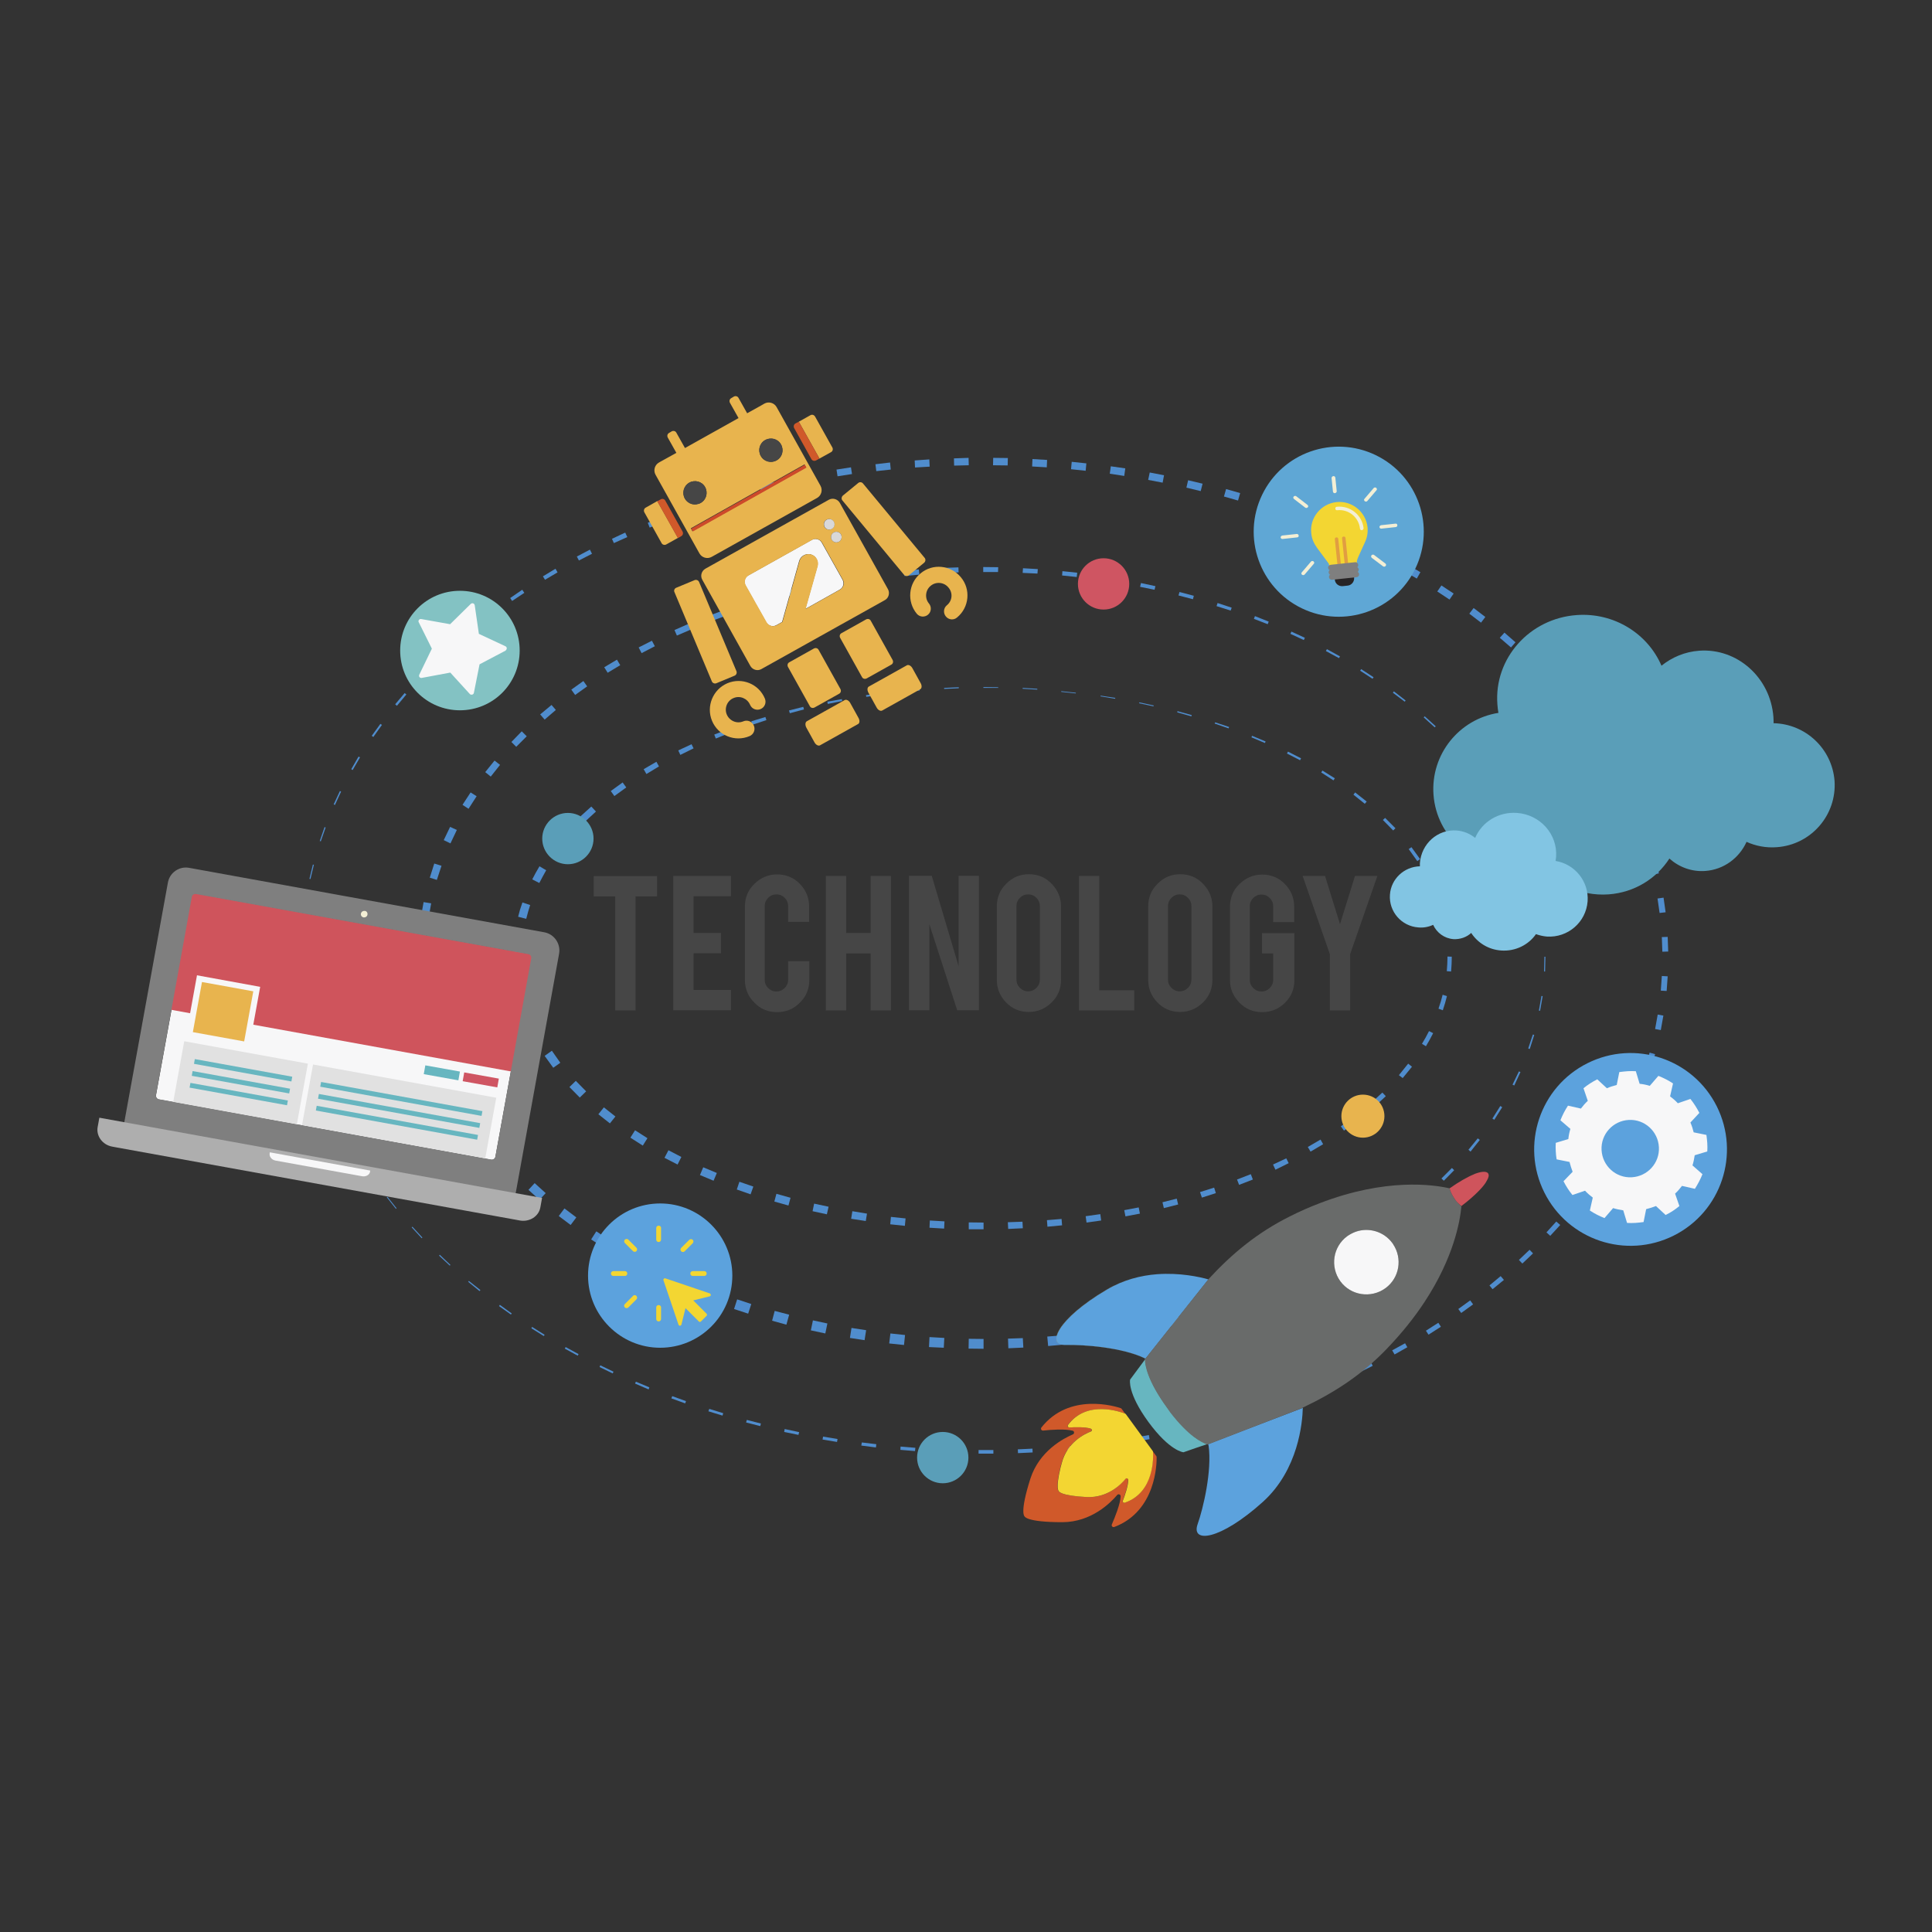 <?xml version="1.0" encoding="utf-8"?>
<!-- Generator: Adobe Illustrator 27.0.0, SVG Export Plug-In . SVG Version: 6.00 Build 0)  -->
<svg version="1.1" xmlns="http://www.w3.org/2000/svg" xmlns:xlink="http://www.w3.org/1999/xlink" x="0px" y="0px"
	 viewBox="0 0 1122 1122" style="enable-background:new 0 0 1122 1122;" xml:space="preserve">
<rect x="0" y="0" width="1122" height="1122" fill="#333333" stroke="none"/>
<style type="text/css">
	.st0{fill:#508DCD;}
	.st1{fill:#F7F7F8;}
	.st2{fill:#CF545C;}
	.st3{fill:#7F7F7F;}
	.st4{fill:#A2282B;}
	.st5{fill:#E1E1E1;}
	.st6{fill:#F3EFD5;}
	.st7{fill:#67B6C0;}
	.st8{fill:#E8B44E;}
	.st9{fill:#CF5562;}
	.st10{fill:#AEAEAE;}
	.st11{fill:#5A9EB8;}
	.st12{fill:#82C5E3;}
	.st13{fill:#5FA7D5;}
	.st14{fill:#83C2C3;}
	.st15{fill:#5CA2DD;}
	.st16{fill:#F3D632;}
	.st17{fill:#272425;}
	.st18{fill:#E19E41;}
	.st19{fill:#464646;}
	.st20{fill:none;}
	.st21{fill:#E6BD59;}
	.st22{fill:#696B6A;}
	.st23{fill:#D0592A;}
	.st24{fill:#CD492A;}
	.st25{fill:#D9D8D8;}
</style>
<g id="Bg">
</g>
<g id="Object">
	<g>
		<g>
			<polygon class="st0" points="571.1,399 579.7,399.1 579.7,399.5 571.1,399.5 			"/>
			<polygon class="st0" points="593.9,399.5 602.4,400 602.4,400.5 593.9,400 			"/>
			
				<rect x="620.6" y="397.6" transform="matrix(0.106 -0.994 0.994 0.106 155.303 976.528)" class="st0" width="0.4" height="8.5"/>
			<polygon class="st0" points="639.2,404 647.7,405.3 647.6,405.8 639.1,404.4 			"/>
			<polygon class="st0" points="661.7,407.9 670,409.7 669.9,410.2 661.5,408.4 			"/>
			<polygon class="st0" points="683.8,413 692.1,415.3 691.9,416 683.7,413.7 			"/>
			<polygon class="st0" points="705.7,419.5 713.8,422.2 713.5,423 705.4,420.2 			"/>
			<polygon class="st0" points="727.1,427.3 735,430.6 734.6,431.5 726.8,428.2 			"/>
			<polygon class="st0" points="748,436.5 755.6,440.4 755,441.5 747.4,437.6 			"/>
			<polygon class="st0" points="768,447.5 775.2,452 774.4,453.2 767.3,448.6 			"/>
			<polygon class="st0" points="787,460.2 793.7,465.5 792.6,466.8 786,461.5 			"/>
			<polygon class="st0" points="804.4,475 810.4,481 809.1,482.3 803.1,476.2 			"/>
			<polygon class="st0" points="819.7,492 824.7,498.9 823.1,500.1 818.1,493.1 			"/>
			<path class="st0" d="M832,511.3c0,0,0.9,1.9,1.9,3.8c0.9,2,1.7,4,1.7,4l-2.1,0.8c0,0-0.8-1.9-1.7-3.9c-0.9-1.9-1.8-3.9-1.8-3.9
				L832,511.3z"/>
			<path class="st0" d="M840.2,532.8c0,0,0.5,2.1,1,4.2c0.4,2.1,0.8,4.3,0.8,4.3l-2.4,0.4c0,0-0.4-2.1-0.7-4.1
				c-0.5-2.1-0.9-4.2-0.9-4.2L840.2,532.8z"/>
			<path class="st0" d="M843.1,555.6c0,0,0,2.1-0.1,4.3c-0.1,2.2-0.3,4.3-0.3,4.3l-2.5-0.2c0,0,0.2-2.1,0.3-4.2
				c0.1-2.1,0.1-4.3,0.1-4.3L843.1,555.6z"/>
			<path class="st0" d="M840.3,578.5c0,0-0.6,2.1-1.1,4.1c-0.7,2.1-1.3,4.1-1.3,4.1l-2.5-0.9c0,0,0.6-2,1.3-4
				c0.6-2.1,1.1-4.1,1.1-4.1L840.3,578.5z"/>
			<path class="st0" d="M832.3,600c0,0-1,1.9-2,3.8c-1.1,1.9-2.2,3.8-2.2,3.8l-2.3-1.4c0,0,1.1-1.8,2.1-3.6c1-1.9,2-3.8,2-3.8
				L832.3,600z"/>
			<polygon class="st0" points="820,619.5 814.6,626.1 812.4,624.4 817.8,617.7 			"/>
			<polygon class="st0" points="804.8,636.6 798.5,642.4 796.5,640.3 802.8,634.5 			"/>
			<polygon class="st0" points="787.4,651.6 780.5,656.6 778.7,654.1 785.6,649.1 			"/>
			<polygon class="st0" points="768.4,664.5 761.1,668.8 759.5,666.1 766.9,661.8 			"/>
			<polygon class="st0" points="748.4,675.5 740.7,679.3 739.3,676.3 747,672.7 			"/>
			<polygon class="st0" points="727.6,685 719.6,688.1 718.4,685 726.4,681.9 			"/>
			<polygon class="st0" points="706.1,692.9 698,695.5 696.9,692.3 705.1,689.7 			"/>
			<polygon class="st0" points="684.2,699.5 675.9,701.6 675.1,698.2 683.4,696.1 			"/>
			<polygon class="st0" points="662,704.8 653.6,706.4 652.9,702.8 661.3,701.2 			"/>
			<polygon class="st0" points="639.5,708.8 631,710 630.5,706.3 639,705.1 			"/>
			<polygon class="st0" points="616.8,711.6 608.3,712.4 608,708.6 616.5,707.9 			"/>
			<polygon class="st0" points="594,713.3 585.5,713.7 585.3,709.8 593.8,709.5 			"/>
			<polygon class="st0" points="571.2,713.9 562.6,713.9 562.6,709.9 571.2,710 			"/>
			<polygon class="st0" points="548.3,713.5 539.8,713 540,708.8 548.5,709.3 			"/>
			<polygon class="st0" points="525.5,711.9 517,711 517.4,706.7 525.9,707.6 			"/>
			<polygon class="st0" points="502.8,709.1 494.3,707.8 495,703.4 503.5,704.8 			"/>
			<polygon class="st0" points="480.2,705.2 471.9,703.4 472.8,699 481.2,700.8 			"/>
			<polygon class="st0" points="457.9,700.1 449.7,697.8 450.9,693.3 459.1,695.6 			"/>
			<polygon class="st0" points="435.9,693.6 427.9,690.8 429.4,686.3 437.5,689.1 			"/>
			<polygon class="st0" points="414.4,685.7 406.5,682.4 408.4,677.9 416.3,681.2 			"/>
			<polygon class="st0" points="393.5,676.3 385.9,672.4 388.2,668 395.7,671.9 			"/>
			<polygon class="st0" points="373.3,665.3 366.1,660.7 368.8,656.4 376,661 			"/>
			<polygon class="st0" points="354.2,652.4 347.5,647.1 350.7,643.1 357.4,648.4 			"/>
			<polygon class="st0" points="336.7,637.4 330.7,631.3 334.4,627.7 340.4,633.8 			"/>
			<polygon class="st0" points="321.3,620.1 316.3,613.2 320.5,610.2 325.4,617.2 			"/>
			<path class="st0" d="M308.9,600.5c0,0-0.9-1.9-1.8-3.9c-0.9-2-1.8-4.1-1.8-4.1l4.7-1.9c0,0,0.8,1.9,1.6,3.8
				c0.9,1.9,1.9,3.8,1.9,3.8L308.9,600.5z"/>
			<path class="st0" d="M300.8,578.7c0,0-0.5-2.1-0.9-4.2c-0.4-2.2-0.8-4.4-0.8-4.4l5-0.8c0,0,0.4,2,0.7,4c0.5,2.1,0.9,4.2,0.9,4.2
				L300.8,578.7z"/>
			<path class="st0" d="M297.9,555.6c0,0,0.1-2.2,0.1-4.3c0.2-2.2,0.3-4.4,0.3-4.4l4.9,0.5c0,0-0.1,2-0.3,4.1c0,1.1,0,2.1-0.1,2.9
				c0,0.4,0,0.7,0,1c0,0.1,0,0.2,0,0.3l0,0l0,0v0v0l0-0.1v0v0v0v0L297.9,555.6z"/>
			<path class="st0" d="M300.9,532.4c0,0,0.6-2.1,1.1-4.1c0.7-2.1,1.4-4.2,1.4-4.2l4.5,1.5c0,0-0.6,2-1.2,3.9
				c-0.6,2.1-1.1,4.1-1.1,4.1L300.9,532.4z"/>
			<path class="st0" d="M309.1,510.7c0,0,1-1.9,2-3.8c1.1-1.9,2.2-3.8,2.2-3.8l3.9,2.3c0,0-1,1.8-2,3.6c-1,1.9-2,3.8-2,3.8
				L309.1,510.7z"/>
			<polygon class="st0" points="321.6,491.2 327,484.6 330.3,487.3 325,494 			"/>
			<polygon class="st0" points="337.1,474.1 343.4,468.4 346.1,471.3 339.8,477.1 			"/>
			<polygon class="st0" points="354.7,459.4 361.6,454.4 363.7,457.3 356.8,462.3 			"/>
			<polygon class="st0" points="373.8,446.7 381.2,442.4 382.7,445.1 375.4,449.5 			"/>
			<polygon class="st0" points="393.9,435.8 401.6,432.2 402.8,434.6 395.1,438.4 			"/>
			<polygon class="st0" points="414.8,426.6 422.8,423.5 423.6,425.7 415.7,428.9 			"/>
			<polygon class="st0" points="436.3,418.9 444.5,416.4 445.1,418.2 436.9,420.9 			"/>
			<polygon class="st0" points="458.2,412.6 466.5,410.5 466.9,412 458.7,414.2 			"/>
			<polygon class="st0" points="480.5,407.5 488.9,406 489.1,407.1 480.7,408.8 			"/>
			<polygon class="st0" points="502.9,403.7 511.4,402.6 511.5,403.5 503.1,404.7 			"/>
			<polygon class="st0" points="525.6,401 534.1,400.3 534.1,401 525.6,401.8 			"/>
			<polygon class="st0" points="548.3,399.5 556.8,399.1 556.8,399.7 548.3,400.1 			"/>
			<polygon class="st0" points="897.5,555.6 897.3,564.2 896.7,564.2 896.9,555.6 			"/>
			<polygon class="st0" points="895.9,578.5 894.4,587 893.7,586.9 895.2,578.4 			"/>
			<polygon class="st0" points="891,601 888.4,609.2 887.5,608.9 890.2,600.8 			"/>
			<polygon class="st0" points="883,622.6 879.4,630.4 878.4,629.9 882.1,622.2 			"/>
			<polygon class="st0" points="872.4,643 867.8,650.3 866.7,649.6 871.3,642.3 			"/>
			<polygon class="st0" points="859.4,662 854,668.8 852.8,667.7 858.2,661.1 			"/>
			<polygon class="st0" points="844.5,679.6 838.5,685.7 837.1,684.4 843.2,678.3 			"/>
			<polygon class="st0" points="827.9,695.6 821.4,701.2 819.9,699.5 826.5,694 			"/>
			<polygon class="st0" points="810,710.2 803.1,715.2 801.5,713.1 808.6,708.1 			"/>
			<polygon class="st0" points="791.1,723.3 783.7,727.8 782.2,725.2 789.6,720.8 			"/>
			<polygon class="st0" points="771.2,735 763.6,739 762,736 769.7,732.1 			"/>
			<polygon class="st0" points="750.5,745.3 742.7,748.9 741.2,745.4 749.1,742 			"/>
			<polygon class="st0" points="729.3,754.4 721.2,757.4 719.8,753.6 727.9,750.6 			"/>
			<polygon class="st0" points="707.6,762.1 699.3,764.7 698,760.4 706.3,758 			"/>
			<polygon class="st0" points="685.4,768.6 677.1,770.7 675.9,766.1 684.3,764.1 			"/>
			<polygon class="st0" points="662.9,773.9 654.5,775.6 653.5,770.6 662,769.1 			"/>
			<polygon class="st0" points="640.2,778 631.7,779.2 630.9,774 639.5,772.8 			"/>
			<polygon class="st0" points="617.3,780.9 608.7,781.7 608.2,776.2 616.8,775.5 			"/>
			<polygon class="st0" points="594.3,782.6 585.6,783 585.4,777.4 594,777.1 			"/>
			<polygon class="st0" points="571.2,783.3 562.5,783.2 562.6,777.5 571.2,777.6 			"/>
			<polygon class="st0" points="548.1,782.7 539.5,782.3 539.8,776.5 548.4,777 			"/>
			<polygon class="st0" points="525,781.1 516.4,780.2 517.1,774.4 525.6,775.3 			"/>
			<polygon class="st0" points="502.1,778.3 493.6,777 494.5,771.2 503,772.5 			"/>
			<polygon class="st0" points="479.3,774.4 470.9,772.6 472.1,766.8 480.5,768.6 			"/>
			<polygon class="st0" points="456.7,769.3 448.4,767 449.9,761.3 458.3,763.5 			"/>
			<polygon class="st0" points="434.5,762.9 426.3,760.2 428.1,754.6 436.3,757.3 			"/>
			<polygon class="st0" points="412.7,755.2 404.7,752.1 406.8,746.7 414.8,749.8 			"/>
			<polygon class="st0" points="391.3,746.3 383.5,742.7 385.9,737.5 393.7,741.1 			"/>
			<polygon class="st0" points="370.5,736.1 363,731.9 365.7,727 373.3,731.1 			"/>
			<polygon class="st0" points="350.5,724.5 343.3,719.8 346.3,715.1 353.5,719.8 			"/>
			<polygon class="st0" points="331.4,711.4 324.5,706.2 327.8,701.8 334.7,707 			"/>
			<polygon class="st0" points="313.3,696.8 306.9,691 310.5,687.1 316.9,692.9 			"/>
			<polygon class="st0" points="296.6,680.8 290.8,674.4 294.6,670.9 300.4,677.2 			"/>
			<polygon class="st0" points="281.5,663.1 276.3,656.2 280.4,653.2 285.5,660.1 			"/>
			<polygon class="st0" points="268.3,644 264,636.5 268.2,634 272.6,641.5 			"/>
			<polygon class="st0" points="257.4,623.4 254.1,615.4 258.6,613.6 261.9,621.5 			"/>
			<polygon class="st0" points="249.4,601.6 247.1,593.2 251.7,592 254,600.3 			"/>
			<polygon class="st0" points="244.4,578.8 243.4,570.2 248,569.7 249,578.2 			"/>
			<polygon class="st0" points="242.8,555.6 243,547 247.5,547.1 247.3,555.6 			"/>
			<polygon class="st0" points="244.5,532.4 246,523.9 250.4,524.6 248.9,533.1 			"/>
			<polygon class="st0" points="249.6,509.7 252.2,501.5 256.4,502.8 253.7,511 			"/>
			<polygon class="st0" points="257.7,487.9 261.4,480.2 265.3,482 261.6,489.8 			"/>
			<polygon class="st0" points="268.6,467.4 273.3,460.2 276.8,462.4 272.1,469.7 			"/>
			<polygon class="st0" points="281.8,448.4 287.2,441.7 290.4,444.2 285,451 			"/>
			<polygon class="st0" points="297,430.9 303,424.7 305.9,427.6 299.8,433.7 			"/>
			<polygon class="st0" points="313.7,414.9 320.3,409.4 322.8,412.3 316.3,417.9 			"/>
			<polygon class="st0" points="331.8,400.5 338.8,395.5 341,398.6 334,403.6 			"/>
			<polygon class="st0" points="350.9,387.5 358.3,383.1 360.2,386.3 352.9,390.7 			"/>
			<polygon class="st0" points="370.9,376 378.6,372.1 380.3,375.3 372.6,379.3 			"/>
			<polygon class="st0" points="391.7,365.9 399.6,362.4 401,365.7 393.1,369.1 			"/>
			<polygon class="st0" points="413,357.1 421.1,354.1 422.3,357.3 414.2,360.3 			"/>
			<polygon class="st0" points="434.8,349.5 443,347 444,350.2 435.8,352.8 			"/>
			<polygon class="st0" points="457,343.2 465.3,341.2 466.1,344.4 457.8,346.4 			"/>
			<polygon class="st0" points="479.4,338.1 487.9,336.5 488.5,339.7 480,341.3 			"/>
			<polygon class="st0" points="502.2,334.2 510.7,333.1 511.1,336.1 502.6,337.3 			"/>
			<polygon class="st0" points="525,331.5 533.6,330.7 533.9,333.7 525.3,334.5 			"/>
			<polygon class="st0" points="548,329.8 556.6,329.5 556.7,332.4 548.1,332.8 			"/>
			<polygon class="st0" points="571,329.3 579.7,329.4 579.6,332.2 571,332.2 			"/>
			<polygon class="st0" points="594.1,330 602.7,330.5 602.5,333.1 593.9,332.7 			"/>
			<polygon class="st0" points="617,331.7 625.6,332.6 625.3,335.1 616.8,334.2 			"/>
			<polygon class="st0" points="639.9,334.6 648.4,335.9 648,338.2 639.5,336.9 			"/>
			<polygon class="st0" points="662.6,338.6 671,340.4 670.5,342.5 662.1,340.8 			"/>
			<polygon class="st0" points="685,343.8 693.3,346 692.8,348 684.4,345.8 			"/>
			<polygon class="st0" points="707.1,350.2 715.3,352.9 714.7,354.6 706.5,352 			"/>
			<polygon class="st0" points="728.8,357.8 736.8,361 736.2,362.5 728.2,359.4 			"/>
			<polygon class="st0" points="750,366.8 757.8,370.4 757.2,371.7 749.4,368.1 			"/>
			<polygon class="st0" points="770.6,377 778.2,381.2 777.6,382.2 770,378.1 			"/>
			<polygon class="st0" points="790.5,388.6 797.7,393.3 797.1,394.2 789.9,389.5 			"/>
			<polygon class="st0" points="809.5,401.5 816.3,406.8 815.8,407.5 808.9,402.3 			"/>
			<polygon class="st0" points="827.4,416 833.8,421.8 833.2,422.4 826.8,416.6 			"/>
			<polygon class="st0" points="844,431.9 849.8,438.3 849.3,438.7 843.5,432.4 			"/>
			<polygon class="st0" points="859,449.4 864.1,456.3 863.7,456.6 858.5,449.7 			"/>
			<polygon class="st0" points="872,468.3 876.3,475.7 875.9,476 871.6,468.5 			"/>
			<polygon class="st0" points="882.8,488.6 886.1,496.5 885.7,496.7 882.3,488.8 			"/>
			<polygon class="st0" points="890.8,510.1 893.1,518.4 892.6,518.6 890.3,510.3 			"/>
			<polygon class="st0" points="895.8,532.6 896.8,541.1 896.3,541.2 895.3,532.6 			"/>
			<polygon class="st0" points="174.9,555.6 175.1,547.1 175.5,547.1 175.4,555.6 			"/>
			<polygon class="st0" points="176.1,532.9 177.2,524.4 177.7,524.5 176.6,532.9 			"/>
			<polygon class="st0" points="179.7,510.4 181.7,502.1 182.3,502.2 180.3,510.5 			"/>
			<polygon class="st0" points="185.7,488.4 188.5,480.3 189.1,480.6 186.3,488.6 			"/>
			<polygon class="st0" points="193.8,467.1 197.4,459.4 198.1,459.7 194.5,467.5 			"/>
			<polygon class="st0" points="204,446.7 208.2,439.4 209.1,439.8 204.8,447.2 			"/>
			<polygon class="st0" points="215.9,427.3 220.9,420.4 221.8,421 216.8,428 			"/>
			<polygon class="st0" points="229.5,409 235,402.5 236,403.3 230.5,409.9 			"/>
			<polygon class="st0" points="244.5,391.9 250.4,385.7 251.6,386.8 245.6,392.9 			"/>
			<polygon class="st0" points="260.7,375.9 267.1,370.2 268.3,371.5 261.9,377.1 			"/>
			<polygon class="st0" points="278,361 284.8,355.7 286,357.3 279.2,362.5 			"/>
			<polygon class="st0" points="296.3,347.3 303.3,342.5 304.5,344.3 297.4,349 			"/>
			<polygon class="st0" points="315.3,334.7 322.6,330.3 323.8,332.4 316.5,336.7 			"/>
			<polygon class="st0" points="335,323.2 342.6,319.2 343.8,321.6 336.2,325.5 			"/>
			<polygon class="st0" points="355.4,312.9 363.1,309.3 364.3,311.9 356.5,315.4 			"/>
			<polygon class="st0" points="376.2,303.6 384.1,300.4 385.2,303.2 377.3,306.4 			"/>
			<polygon class="st0" points="397.5,295.4 405.5,292.6 406.6,295.6 398.5,298.4 			"/>
			<polygon class="st0" points="419.1,288.2 427.3,285.7 428.3,289.1 420.1,291.4 			"/>
			<polygon class="st0" points="441.1,282 449.4,280 450.3,283.5 442,285.5 			"/>
			<polygon class="st0" points="463.4,276.9 471.7,275.2 472.5,278.9 464.1,280.5 			"/>
			<polygon class="st0" points="485.8,272.7 494.2,271.4 494.8,275.3 486.4,276.6 			"/>
			<polygon class="st0" points="508.4,269.6 516.9,268.6 517.3,272.7 508.9,273.6 			"/>
			<polygon class="st0" points="531.2,267.4 539.7,266.8 539.9,271 531.4,271.5 			"/>
			<polygon class="st0" points="554,266.2 562.5,265.9 562.6,270.2 554.1,270.4 			"/>
			<polygon class="st0" points="576.8,265.9 585.3,266 585.2,270.3 576.7,270.2 			"/>
			<polygon class="st0" points="599.6,266.6 608.1,267.1 607.9,271.4 599.4,270.9 			"/>
			<polygon class="st0" points="622.4,268.2 630.9,269.1 630.5,273.4 622,272.5 			"/>
			<polygon class="st0" points="645.1,270.8 653.5,272 652.9,276.4 644.5,275.1 			"/>
			<polygon class="st0" points="667.7,274.4 676,276 675.2,280.3 666.8,278.7 			"/>
			<polygon class="st0" points="690,278.9 698.4,280.9 697.3,285.2 689,283.2 			"/>
			
				<rect x="713.5" y="283.5" transform="matrix(0.274 -0.962 0.962 0.274 242.581 897.059)" class="st0" width="4.5" height="8.5"/>
			<polygon class="st0" points="734.1,291.1 742.2,293.8 740.8,298 732.7,295.3 			"/>
			<polygon class="st0" points="755.6,298.7 763.6,301.8 762,305.9 754,302.8 			"/>
			<polygon class="st0" points="776.8,307.4 784.5,310.9 782.8,314.9 775,311.4 			"/>
			<polygon class="st0" points="797.5,317.2 805,321.1 803.1,324.9 795.5,321 			"/>
			<polygon class="st0" points="817.6,328 824.9,332.3 822.8,336 815.4,331.7 			"/>
			<polygon class="st0" points="837.1,340 844.2,344.7 841.8,348.2 834.7,343.5 			"/>
			<polygon class="st0" points="855.8,353.1 862.6,358.3 860.1,361.6 853.3,356.4 			"/>
			<polygon class="st0" points="873.7,367.4 880.1,373 877.5,376 871,370.4 			"/>
			<polygon class="st0" points="890.6,382.8 896.6,388.9 893.8,391.7 887.8,385.6 			"/>
			<polygon class="st0" points="906.3,399.4 911.9,405.9 908.9,408.5 903.4,402 			"/>
			<polygon class="st0" points="920.8,417.2 925.8,424.1 922.7,426.4 917.6,419.5 			"/>
			<polygon class="st0" points="933.7,436.1 938.1,443.5 934.8,445.4 930.4,438.1 			"/>
			<polygon class="st0" points="944.9,456.1 948.6,463.8 945.2,465.4 941.5,457.8 			"/>
			<polygon class="st0" points="954.2,477.1 957.1,485.1 953.7,486.4 950.7,478.4 			"/>
			<polygon class="st0" points="961.3,498.9 963.4,507.2 959.9,508 957.8,499.8 			"/>
			<polygon class="st0" points="966.1,521.3 967.3,529.8 963.8,530.2 962.6,521.8 			"/>
			<polygon class="st0" points="968.5,544.1 968.8,552.6 965.4,552.7 965.1,544.2 			"/>
			<polygon class="st0" points="968.5,567 967.9,575.5 964.5,575.3 965.1,566.8 			"/>
			<polygon class="st0" points="966,589.8 964.5,598.2 961.2,597.6 962.7,589.2 			"/>
			<polygon class="st0" points="961.2,612.2 958.7,620.4 955.6,619.5 958,611.3 			"/>
			<polygon class="st0" points="954,633.9 950.7,641.8 947.8,640.6 951,632.7 			"/>
			<polygon class="st0" points="944.7,654.9 940.7,662.4 937.9,660.9 941.9,653.4 			"/>
			<polygon class="st0" points="933.4,674.8 928.8,682 926.2,680.3 930.8,673.1 			"/>
			<polygon class="st0" points="920.5,693.7 915.3,700.4 912.9,698.5 918.1,691.8 			"/>
			<polygon class="st0" points="906.1,711.4 900.3,717.7 898.1,715.7 903.8,709.4 			"/>
			<polygon class="st0" points="890.3,727.9 884.1,733.8 882.1,731.7 888.3,725.8 			"/>
			<polygon class="st0" points="873.4,743.3 866.8,748.7 865,746.5 871.5,741.1 			"/>
			<polygon class="st0" points="855.5,757.5 848.6,762.5 846.9,760.2 853.8,755.2 			"/>
			<polygon class="st0" points="836.8,770.5 829.6,775.1 828.1,772.8 835.3,768.2 			"/>
			<polygon class="st0" points="817.3,782.4 809.9,786.6 808.5,784.2 816,780.1 			"/>
			<polygon class="st0" points="797.2,793.2 789.5,797 788.4,794.6 796,790.8 			"/>
			<polygon class="st0" points="776.5,802.9 768.7,806.3 767.7,803.9 775.5,800.5 			"/>
			<polygon class="st0" points="755.4,811.6 747.4,814.5 746.5,812.1 754.5,809.2 			"/>
			<polygon class="st0" points="733.9,819.2 725.8,821.7 725,819.3 733.2,816.7 			"/>
			<polygon class="st0" points="712.1,825.7 703.8,827.9 703.2,825.5 711.4,823.3 			"/>
			<polygon class="st0" points="690,831.2 681.6,833.1 681.1,830.7 689.4,828.9 			"/>
			<polygon class="st0" points="667.6,835.8 659.2,837.2 658.8,834.9 667.2,833.4 			"/>
			<polygon class="st0" points="645.1,839.3 636.6,840.4 636.3,838.1 644.8,837 			"/>
			<polygon class="st0" points="622.5,841.9 614,842.6 613.8,840.4 622.3,839.7 			"/>
			<polygon class="st0" points="599.7,843.5 591.2,843.9 591.1,841.7 599.6,841.3 			"/>
			<path class="st0" d="M576.9,844.2c0,0-2.1,0-4.3,0c-2.1,0-4.3,0-4.3,0l0-2.1c0,0,2.1,0,4.3,0c2.1,0,4.3,0,4.3,0L576.9,844.2z"/>
			<polygon class="st0" points="554.2,844 545.6,843.6 545.7,841.6 554.2,841.9 			"/>
			<polygon class="st0" points="531.4,842.7 522.9,842 523,840.1 531.6,840.8 			"/>
			<polygon class="st0" points="508.7,840.6 500.2,839.5 500.5,837.7 508.9,838.7 			"/>
			<polygon class="st0" points="486.1,837.4 477.7,836 478,834.3 486.4,835.7 			"/>
			<polygon class="st0" points="463.7,833.3 455.4,831.6 455.7,829.9 464.1,831.7 			"/>
			<polygon class="st0" points="441.5,828.2 433.3,826.1 433.7,824.6 441.9,826.7 			"/>
			<polygon class="st0" points="419.6,822.1 411.4,819.6 411.9,818.2 420,820.7 			"/>
			<polygon class="st0" points="397.9,815 389.9,812.1 390.4,810.8 398.4,813.7 			"/>
			<polygon class="st0" points="376.7,806.9 368.8,803.5 369.3,802.4 377.1,805.7 			"/>
			<polygon class="st0" points="355.8,797.6 348.2,793.9 348.6,792.9 356.3,796.6 			"/>
			<polygon class="st0" points="335.5,787.3 328,783.2 328.5,782.3 336,786.4 			"/>
			<polygon class="st0" points="315.8,775.9 308.6,771.4 309,770.6 316.3,775.2 			"/>
			<polygon class="st0" points="296.7,763.4 289.8,758.5 290.3,757.8 297.2,762.8 			"/>
			<polygon class="st0" points="278.5,749.8 271.9,744.4 272.3,743.9 279,749.2 			"/>
			<polygon class="st0" points="261.2,735 255,729.2 255.4,728.7 261.6,734.6 			"/>
			<polygon class="st0" points="244.9,719.1 239.1,712.8 239.5,712.4 245.3,718.7 			"/>
			<polygon class="st0" points="229.9,702 224.6,695.3 225,695 230.3,701.7 			"/>
			
				<rect x="213.9" y="675.8" transform="matrix(0.834 -0.552 0.552 0.834 -339.878 231.249)" class="st0" width="0.4" height="8.5"/>
			
				<rect x="202.2" y="656.3" transform="matrix(0.88 -0.475 0.475 0.88 -289.631 175.57)" class="st0" width="0.4" height="8.5"/>
			
				<rect x="192.3" y="635.8" transform="matrix(0.921 -0.389 0.389 0.921 -233.964 125.432)" class="st0" width="0.4" height="8.5"/>
			
				<rect x="184.5" y="614.4" transform="matrix(0.956 -0.295 0.295 0.956 -174.124 81.921)" class="st0" width="0.4" height="8.5"/>
			
				<rect x="179" y="592.4" transform="matrix(0.981 -0.193 0.193 0.981 -111.928 45.877)" class="st0" width="0.4" height="8.5"/>
			
				<rect x="175.8" y="569.9" transform="matrix(0.996 -8.743538e-02 8.743538e-02 0.996 -49.528 17.587)" class="st0" width="0.4" height="8.5"/>
		</g>
		<g>
			<path class="st1" d="M306.9,554.2l-192.9-34.9c-1.2-0.2-2.3,0.6-2.5,1.7L90.6,636c-0.2,1.2,0.6,2.3,1.7,2.5l192.9,35
				c1.2,0.2,2.3-0.6,2.5-1.7l20.8-115C308.8,555.5,308,554.4,306.9,554.2z"/>
			<g>
				<path class="st2" d="M301.5,623.1L94.8,585.6l12-66.3c0.2-0.9,1-1.5,1.9-1.3l203.6,36.9c0.9,0.2,1.5,1,1.3,1.9L301.5,623.1z"/>
			</g>
			<g>
				<path class="st3" d="M316,541.4L109.9,504c-5.8-1.1-11.4,2.8-12.4,8.6L71.7,654.4L299,695.6l25.7-141.8
					C325.7,548,321.8,542.4,316,541.4z M287.7,671.7c-0.2,1.2-1.3,1.9-2.5,1.7l-192.9-35c-1.2-0.2-1.9-1.3-1.7-2.5l20.8-115
					c0.2-1.2,1.3-1.9,2.5-1.7l192.9,34.9c1.2,0.2,1.9,1.3,1.7,2.5L287.7,671.7z"/>
			</g>
			<g>
				
					<rect x="215.2" y="592.6" transform="matrix(0.178 -0.984 0.984 0.178 -444.639 758.499)" class="st4" width="33.3" height="105.7"/>
				<path class="st5" d="M281.8,672.7l-106.4-19.3l6.4-35.2l106.4,19.3L281.8,672.7z"/>
			</g>
			<g>
				
					<rect x="123.1" y="593.5" transform="matrix(0.178 -0.984 0.984 0.178 -503.887 654.191)" class="st4" width="33.3" height="70.5"/>
				<path class="st5" d="M172.4,652.9l-71.8-13l6.4-35.2l71.8,13L172.4,652.9z"/>
			</g>
			<g>
				
					<rect x="112.2" y="573.5" transform="matrix(0.178 -0.984 0.984 0.178 -474.965 609.365)" class="st6" width="30.3" height="31.2"/>
				<path class="st1" d="M144.6,608.8l-36.7-6.6l6.5-35.8l36.7,6.7L144.6,608.8z"/>
			</g>
			<g>
				<path class="st6" d="M213.4,531.2c-0.2,1.1-1.2,1.7-2.2,1.6c-1.1-0.2-1.8-1.2-1.6-2.2c0.2-1.1,1.2-1.7,2.3-1.6
					C212.9,529.1,213.6,530.1,213.4,531.2z"/>
			</g>
			<g>
				<g>
					
						<rect x="231.7" y="590.8" transform="matrix(0.178 -0.984 0.984 0.178 -436.612 753.935)" class="st7" width="2.8" height="95.2"/>
				</g>
				<g>
					
						<rect x="230.4" y="597.7" transform="matrix(0.178 -0.984 0.984 0.178 -444.454 758.4)" class="st7" width="2.8" height="95.2"/>
				</g>
				<g>
					
						<rect x="229.2" y="604.6" transform="matrix(0.178 -0.984 0.984 0.178 -452.297 762.847)" class="st7" width="2.8" height="95.2"/>
				</g>
				<g>
					
						<rect x="139.8" y="593" transform="matrix(0.178 -0.984 0.984 0.178 -495.747 649.824)" class="st7" width="2.8" height="57.5"/>
				</g>
				<g>
					
						<rect x="138.5" y="599.9" transform="matrix(0.178 -0.984 0.984 0.178 -503.591 654.28)" class="st7" width="2.8" height="57.5"/>
				</g>
				<g>
					
						<rect x="137.3" y="606.8" transform="matrix(0.178 -0.984 0.984 0.178 -511.433 658.73)" class="st7" width="2.8" height="57.5"/>
				</g>
			</g>
			<path class="st8" d="M141.8,604.8l-29.8-5.4l5.3-29.1l29.8,5.4L141.8,604.8z"/>
			<path class="st9" d="M288.8,631.5l-20.1-3.6l0.9-5.1l20.1,3.6L288.8,631.5z"/>
			<path class="st7" d="M266.2,627.4l-20.1-3.6l0.9-5.1l20.1,3.6L266.2,627.4z"/>
			<g>
				<path class="st10" d="M57.7,649.1l-1,5.5c-0.9,5.2,2.9,10.3,8.5,11.3l2.7,0.5l231.3,41.9l2.7,0.5c5.6,1,11-2.4,11.9-7.6l1-5.5
					L57.7,649.1z"/>
			</g>
			<path class="st1" d="M156.7,669.2l-0.1,0.7c-0.3,1.8,1.2,3.7,3.4,4.1l50.3,9.1c2.2,0.4,4.3-0.8,4.6-2.6l0.1-0.7L156.7,669.2z"/>
		</g>
		<path class="st11" d="M1030,420c0-1.2,0-2.4-0.1-3.6c-1.7-22.9-21-40.1-43.1-38.5c-8.3,0.6-15.8,3.8-21.9,8.7
			c-8-18.6-27.5-31-49.3-29.4c-27.4,2-48,25.2-46,51.8c0.1,1.7,0.3,3.3,0.6,5c-22.8,3.6-39.4,24.1-37.7,47.5
			c1.8,24.7,23.3,43.3,48,41.5c4.5-0.3,8.8-1.3,12.8-2.9c8.8,12.7,24.1,20.5,40.9,19.3c15.1-1.1,27.8-9.2,35.3-20.8
			c5.6,5,13,7.8,20.9,7.2c10.8-0.8,19.7-7.6,23.9-16.9c5.3,2.4,11.3,3.6,17.6,3.1c19.9-1.4,34.9-18.7,33.5-38.6
			C1063.9,434.7,1048.5,420.4,1030,420z"/>
		<path class="st12" d="M824.6,503.1c0-0.6,0-1.2,0-1.8c0.8-11.3,10.3-19.8,21.3-19c4.1,0.3,7.8,1.9,10.8,4.3
			c3.9-9.2,13.5-15.3,24.3-14.5c13.5,1,23.6,12.4,22.7,25.5c-0.1,0.8-0.2,1.6-0.3,2.4c11.2,1.8,19.4,11.9,18.6,23.4
			c-0.9,12.2-11.5,21.3-23.7,20.5c-2.2-0.2-4.3-0.7-6.3-1.4c-4.3,6.2-11.9,10.1-20.2,9.5c-7.4-0.5-13.7-4.5-17.4-10.2
			c-2.7,2.5-6.4,3.8-10.3,3.6c-5.3-0.4-9.7-3.7-11.8-8.3c-2.6,1.2-5.6,1.8-8.6,1.5c-9.8-0.7-17.2-9.2-16.5-19
			C807.8,510.4,815.5,503.3,824.6,503.1z"/>
		
			<ellipse transform="matrix(0.433 -0.901 0.901 0.433 162.674 875.87)" class="st13" cx="777.7" cy="308.6" rx="49.4" ry="49.4"/>
		<path class="st14" d="M301.8,377.8c0,19.2-15.5,34.7-34.7,34.7c-19.2,0-34.7-15.5-34.7-34.7c0-19.2,15.5-34.7,34.7-34.7
			C286.3,343.1,301.8,358.6,301.8,377.8z"/>
		<path class="st15" d="M425.3,740.8c0,23.2-18.8,41.9-41.9,41.9s-41.9-18.8-41.9-41.9c0-23.2,18.8-41.9,41.9-41.9
			S425.3,717.7,425.3,740.8z"/>
		
			<ellipse transform="matrix(0.894 -0.447 0.447 0.894 -198.54 494.217)" class="st15" cx="947.5" cy="667.6" rx="56" ry="56"/>
		<g>
			<g>
				<path class="st16" d="M792.6,315.1c1.3-2.7,1.9-5.7,1.6-8.9c-1-9-9.1-15.6-18.1-14.6c-9,1-15.6,9.1-14.6,18.1
					c0.3,3,1.4,5.7,3.1,8c0,0,0,0.1,0,0.1c5,6.8,6.4,8.7,6.9,9.3c0,0,0.1,0.2,0.2,0.3l0.2,1l0.3,0c0,0,0,0,0.1,0l0,0l15.3-1.6l0,0
					c0,0,0,0,0.1,0l0.3,0l0-1.1c0-0.1,0.1-0.2,0.1-0.2C788.2,324.7,789.2,322.5,792.6,315.1z"/>
				<g>
					<path class="st6" d="M790.9,307.9c-0.6,0.1-1.1-0.4-1.1-0.9c-0.7-6.6-6.6-11.4-13.2-10.7c-0.6,0.1-1.1-0.3-1.1-0.9
						c-0.1-0.6,0.3-1.1,0.9-1.1c7.7-0.8,14.7,4.8,15.5,12.5C791.8,307.4,791.4,307.9,790.9,307.9z"/>
				</g>
			</g>
			<path class="st17" d="M782.6,340.1l-2.8,0.3c-2.3,0.2-4.4-1.4-4.6-3.7l-0.6-5.3c0-0.3,0.2-0.6,0.5-0.6l10.1-1.1
				c0.3,0,0.6,0.2,0.6,0.5l0.6,5.3C786.6,337.8,784.9,339.9,782.6,340.1z"/>
			<g>
				<path class="st18" d="M777.8,328.7L777.8,328.7c-0.6,0.1-1.1-0.3-1.1-0.9l-1.5-14.6c-0.1-0.6,0.3-1.1,0.9-1.1l0,0
					c0.6-0.1,1.1,0.3,1.1,0.9l1.5,14.6C778.8,328.1,778.4,328.6,777.8,328.7z"/>
				<path class="st18" d="M782.1,328.2L782.1,328.2c-0.6,0.1-1.1-0.3-1.2-0.9l-1.5-14.6c-0.1-0.6,0.3-1.1,0.9-1.1l0,0
					c0.6-0.1,1.1,0.3,1.1,0.9l1.5,14.6C783,327.7,782.6,328.2,782.1,328.2z"/>
			</g>
			<path class="st3" d="M787.3,329.8l-14.2,1.5c-0.9,0.1-1.7-0.6-1.8-1.5l0,0c-0.1-0.9,0.6-1.7,1.5-1.8l14.2-1.5
				c0.9-0.1,1.7,0.6,1.8,1.5l0,0C788.9,328.9,788.2,329.7,787.3,329.8z"/>
			<path class="st3" d="M787.6,332.5l-14.2,1.5c-0.9,0.1-1.7-0.6-1.8-1.5l0,0c-0.1-0.9,0.6-1.7,1.5-1.8l14.2-1.5
				c0.9-0.1,1.7,0.6,1.8,1.5l0,0C789.1,331.6,788.5,332.4,787.6,332.5z"/>
			<path class="st3" d="M787.8,335.2l-14.2,1.5c-0.9,0.1-1.7-0.6-1.8-1.5l0,0c-0.1-0.9,0.6-1.7,1.5-1.8l14.2-1.5
				c0.9-0.1,1.7,0.6,1.8,1.5l0,0C789.4,334.2,788.8,335.1,787.8,335.2z"/>
			<g>
				<path class="st6" d="M752.8,288.2c-0.2-0.2-0.5-0.2-0.8-0.2c-0.3,0-0.6,0.2-0.7,0.4c-0.2,0.2-0.3,0.5-0.2,0.7
					c0,0.3,0.2,0.5,0.4,0.7l6.5,5c0.4,0.3,1.1,0.3,1.5-0.2c0.2-0.2,0.3-0.5,0.2-0.7c0-0.3-0.2-0.5-0.4-0.7L752.8,288.2z"/>
				<path class="st6" d="M774.3,276.5c-0.6,0.1-1,0.6-1,1.1l0.8,7.9c0.1,0.6,0.6,1,1.2,0.9l0,0c0.6-0.1,1-0.6,1-1.1l-0.8-7.9
					C775.4,276.8,774.9,276.4,774.3,276.5z"/>
				<path class="st6" d="M794.1,290.9l5.3-6.2c0.2-0.2,0.3-0.5,0.2-0.7c0-0.3-0.2-0.5-0.4-0.7c-0.2-0.2-0.5-0.2-0.8-0.2
					c-0.3,0-0.6,0.2-0.7,0.4l-5.3,6.2c-0.2,0.2-0.3,0.5-0.2,0.7c0,0.3,0.2,0.5,0.4,0.7C793.1,291.4,793.8,291.4,794.1,290.9z"/>
				<path class="st6" d="M810.4,304.1l-8.3,0.9c-0.6,0.1-1,0.6-1,1.1c0.1,0.6,0.6,1,1.2,0.9l8.3-0.9c0.6-0.1,1-0.6,0.9-1.1
					C811.5,304.4,811,304,810.4,304.1z"/>
				<path class="st6" d="M762,325.8c-0.3,0-0.6,0.2-0.7,0.4l-5.3,6.2c-0.4,0.4-0.3,1.1,0.2,1.4c0.4,0.3,1.1,0.3,1.5-0.2l5.3-6.2
					c0.2-0.2,0.3-0.5,0.2-0.7c0-0.3-0.2-0.5-0.4-0.7C762.5,325.8,762.3,325.8,762,325.8z"/>
				<path class="st6" d="M754.2,311c-0.1-0.6-0.6-1-1.2-0.9l-8.3,0.9c-0.6,0.1-1,0.6-1,1.1c0.1,0.6,0.6,1,1.2,0.9l8.3-0.9
					C753.9,312.1,754.3,311.6,754.2,311z"/>
				<path class="st6" d="M798,322.3c-0.2-0.2-0.5-0.2-0.8-0.2c-0.3,0-0.5,0.2-0.7,0.4c-0.2,0.2-0.3,0.5-0.2,0.8
					c0,0.3,0.2,0.5,0.4,0.7l6.5,4.9c0.4,0.3,1.1,0.3,1.5-0.2c0.4-0.4,0.3-1.1-0.1-1.4L798,322.3z"/>
			</g>
		</g>
		<g>
			<path class="st19" d="M357.3,520.6h-12.5v-11.8h36.8v11.8h-12.5v66.2h-11.8V520.6z"/>
			<path class="st19" d="M391,586.8v-78.1h33.5v11.8h-21.7v21.3h15.9v11.8h-15.9v21.3h21.7v11.8H391z"/>
			<path class="st19" d="M451.3,587.8c-5.2,0-9.6-1.8-13.2-5.5c-3.6-3.6-5.5-8-5.5-13.2v-42.6c0-5.2,1.8-9.6,5.5-13.2
				c3.7-3.6,8.1-5.5,13.2-5.5c5.2,0,9.6,1.8,13.2,5.5c3.6,3.7,5.4,8.1,5.4,13.2v8.9h-12.2v-9.2c0-1.9-0.7-3.5-2-4.8
				c-1.3-1.3-2.9-2-4.8-2c-1.9,0-3.5,0.7-4.8,2c-1.3,1.3-2,2.9-2,4.8V569c0,1.9,0.7,3.5,2,4.8c1.3,1.3,2.9,2,4.8,2
				c1.9,0,3.5-0.7,4.8-2c1.3-1.3,2-2.9,2-4.8v-10.8H470v10.9c0,5.2-1.8,9.6-5.5,13.2C460.8,586,456.5,587.8,451.3,587.8z"/>
			<path class="st19" d="M491.4,553.7v33.1h-11.8v-78.1h11.8v33.1h14.2v-33.1h11.8v78.1h-11.8v-33.1H491.4z"/>
			<path class="st19" d="M541.1,508.6l15.6,52.5v-52.5h11.8v78.1h-12.6l-16.2-50v50h-11.8v-78.1H541.1z"/>
			<path class="st19" d="M597.5,507.7c5.2,0,9.6,1.8,13.2,5.5c3.6,3.7,5.5,8.1,5.5,13.2V569c0,5.2-1.8,9.6-5.5,13.2
				c-3.7,3.6-8.1,5.5-13.2,5.5c-5.2,0-9.6-1.8-13.2-5.5c-3.6-3.7-5.4-8.1-5.4-13.2v-42.6c0-5.2,1.8-9.6,5.5-13.2
				C588,509.5,592.4,507.7,597.5,507.7z M603.9,526.2c0-1.9-0.7-3.5-2-4.8c-1.3-1.3-2.9-2-4.8-2c-1.9,0-3.5,0.7-4.8,2
				c-1.3,1.3-2,2.9-2,4.8v42.7c0,1.9,0.7,3.5,2,4.8c1.3,1.3,2.9,2,4.8,2c1.9,0,3.5-0.7,4.8-2s2-2.9,2-4.8V526.2z"/>
			<path class="st19" d="M658.7,586.8h-32.1v-78.1h11.8v66.4h20.3V586.8z"/>
			<path class="st19" d="M685.4,507.7c5.2,0,9.6,1.8,13.2,5.5c3.6,3.7,5.5,8.1,5.5,13.2V569c0,5.2-1.8,9.6-5.5,13.2
				c-3.7,3.6-8.1,5.5-13.2,5.5c-5.2,0-9.6-1.8-13.2-5.5c-3.6-3.7-5.4-8.1-5.4-13.2v-42.6c0-5.2,1.8-9.6,5.5-13.2
				C675.9,509.5,680.3,507.7,685.4,507.7z M691.9,526.2c0-1.9-0.7-3.5-2-4.8c-1.3-1.3-2.9-2-4.8-2c-1.9,0-3.5,0.7-4.8,2
				c-1.3,1.3-2,2.9-2,4.8v42.7c0,1.9,0.7,3.5,2,4.8c1.3,1.3,2.9,2,4.8,2c1.9,0,3.5-0.7,4.8-2s2-2.9,2-4.8V526.2z"/>
			<path class="st19" d="M733,587.8c-5.2,0-9.6-1.8-13.2-5.5c-3.6-3.7-5.5-8-5.5-13.1v-42.6c0-5.2,1.8-9.6,5.5-13.2
				c3.7-3.6,8.1-5.5,13.2-5.5c5.2,0,9.6,1.8,13.2,5.5c3.6,3.7,5.4,8.1,5.4,13.2v8.9h-12.2v-9.2c0-1.9-0.7-3.5-2-4.8
				c-1.3-1.3-2.9-2-4.8-2c-1.9,0-3.5,0.7-4.8,2c-1.3,1.3-2,2.9-2,4.8V569c0,1.9,0.7,3.5,2,4.8c1.3,1.3,2.9,2,4.8,2
				c1.9,0,3.5-0.7,4.8-2c1.3-1.3,2-2.9,2-4.8v-15.3h-6.5v-11.8h18.8v27.3c0,5.2-1.8,9.6-5.5,13.2C742.5,586,738.1,587.8,733,587.8z"
				/>
			<path class="st19" d="M772.3,554.1l-15.8-45.4h13l8.7,28l8.7-28h13l-15.8,45.4v32.7h-11.8V554.1z"/>
		</g>
		<path class="st1" d="M983.6,657.6c-0.5-2-1.1-3.9-1.9-5.7l5.2-5.6c-1.5-2.9-3.2-5.6-5.2-8.1l-7.3,2.5c-1.4-1.5-2.9-2.8-4.5-4
			l1.7-7.5c-2.7-1.8-5.5-3.2-8.5-4.4l-5,5.8c-1.9-0.6-3.9-1-5.9-1.2l-2.2-7.3c-1.6-0.1-3.2-0.1-4.8,0c-1.6,0.1-3.2,0.3-4.8,0.5
			l-1.5,7.5c-2,0.5-3.9,1.1-5.7,1.9l-5.6-5.2c-2.9,1.5-5.6,3.2-8,5.2l2.5,7.3c-1.5,1.4-2.8,2.9-4,4.5l-7.5-1.7
			c-1.8,2.7-3.2,5.5-4.4,8.5l5.8,5c-0.6,1.9-1,3.9-1.2,5.9l-7.3,2.2c-0.1,1.6-0.1,3.2,0,4.8c0.1,1.6,0.2,3.2,0.5,4.8l7.5,1.5
			c0.5,2,1.1,3.9,1.8,5.7L908,686c1.5,2.9,3.2,5.6,5.2,8l7.3-2.5c1.4,1.5,2.9,2.8,4.5,4l-1.7,7.5c2.7,1.8,5.5,3.2,8.5,4.4l5-5.8
			c1.9,0.6,3.9,1,5.9,1.3l2.2,7.3c1.6,0.1,3.2,0.1,4.8,0c1.6-0.1,3.2-0.3,4.8-0.5l1.5-7.5c2-0.5,3.9-1.1,5.7-1.8l5.6,5.2
			c2.9-1.4,5.6-3.2,8-5.2l-2.5-7.2c1.5-1.4,2.8-2.9,4-4.5l7.5,1.7c1.7-2.7,3.2-5.5,4.4-8.5l-5.8-5.1c0.6-1.9,1-3.9,1.3-5.9l7.3-2.2
			c0.1-1.6,0.1-3.2,0-4.8c-0.1-1.6-0.3-3.2-0.5-4.8L983.6,657.6z M963.4,666.2c0.5,9.2-6.6,17-15.8,17.5c-9.2,0.5-17-6.6-17.5-15.8
			c-0.5-9.2,6.6-17,15.8-17.5C955.1,649.9,962.9,657,963.4,666.2z"/>
		<path class="st8" d="M804,648.2c0,6.9-5.6,12.5-12.5,12.5c-6.9,0-12.5-5.6-12.5-12.5c0-6.9,5.6-12.5,12.5-12.5
			C798.5,635.7,804,641.3,804,648.2z"/>
		<path class="st11" d="M344.7,487c0,8.2-6.7,14.9-14.9,14.9c-8.2,0-14.9-6.7-14.9-14.9c0-8.2,6.7-14.9,14.9-14.9
			C338,472.1,344.7,478.8,344.7,487z"/>
		<circle class="st11" cx="547.5" cy="846.5" r="14.9"/>
		<circle class="st9" cx="640.9" cy="339.1" r="14.9"/>
		<g>
			<path class="st20" d="M844.8,696.3C844.8,696.3,844.8,696.3,844.8,696.3c-0.1-0.1-0.1-0.1-0.1-0.2
				C844.7,696.2,844.8,696.2,844.8,696.3C844.8,696.3,844.8,696.3,844.8,696.3z"/>
			<path class="st20" d="M665,789.4L665,789.4C665,789.4,665,789.4,665,789.4L665,789.4C665,789.4,665,789.4,665,789.4z"/>
			<path class="st20" d="M679.7,820c-0.1-0.2-0.3-0.4-0.4-0.6c11.1,14.6,18.9,18.3,21.9,19.2C698.2,837.7,690.6,834.1,679.7,820z"/>
			<path class="st15" d="M701.6,838.7c0.1,0.3,0.2,0.6,0.3,0.9c2,14.6-3.1,36.3-6.4,45.6c-3.9,11.2,13,9.4,37.8-12.9
				c20.8-18.7,23.1-46.3,23.3-54.7L721.5,831L701.6,838.7z"/>
			<path class="st21" d="M665.2,789.1c-0.1-0.1-0.3-0.2-0.4-0.3c-13.3-6.4-35.8-8.1-45.7-7.7c-11.8,0.4-5.1-15.2,23.7-32.2
				c9.7-5.7,19.8-8.2,29-8.9c-9.2,0.7-19.4,3.2-29.1,8.9c-28.8,17-35.5,32.6-23.7,32.2c9.9-0.3,32.4,1.3,45.7,7.7
				C664.9,788.9,665.1,789,665.2,789.1c-0.2,0.2-0.3,0.4-0.4,0.6l0.2-0.3L665.2,789.1z"/>
			<polygon class="st21" points="665,789.4 665,789.4 665,789.4 			"/>
			<path class="st7" d="M679.3,819.4c-0.4-0.5-0.8-1.1-1.2-1.7c-11.6-15.9-13-25-13-28.4l-0.2,0.2c0.1-0.1,0.1-0.2,0.2-0.2
				c0,0,0,0,0,0c0,0,0,0,0,0l-0.2,0.3c-2.8,3.8-5.6,7.6-8.6,11.6c0,0-1.8,7.6,10.7,24.7c12.5,17,20.3,17.5,20.3,17.5
				c4.8-1.7,9.5-3.3,14-4.8C698.2,837.7,690.4,834,679.3,819.4z"/>
			<path class="st15" d="M619.1,781.1c9.9-0.3,32.4,1.3,45.7,7.7c0.1,0.1,0.3,0.2,0.4,0.3l36.6-46.1c0,0,0,0,0,0l0,0
				c-5-1.4-16.5-4-29.9-3c-9.2,0.7-19.4,3.2-29,8.9C614,765.9,607.3,781.5,619.1,781.1z"/>
			<path class="st15" d="M664.8,789.7l0.2-0.2c0,0,0,0,0,0v0C664.9,789.5,664.9,789.6,664.8,789.7z"/>
			<path class="st22" d="M845,696.6c-0.1-0.1-0.1-0.2-0.2-0.3c0,0,0,0,0-0.1c0,0-0.1-0.1-0.1-0.1c-1.3-1.9-2.3-3.9-2.9-6
				c0,0,0,0,0,0c0,0,0,0,0,0c-9.3-2.1-36.9-6.2-75.5,8.7c-5.5,2.1-11.3,4.6-17.2,7.6c-18.8,9.4-33.4,21.4-47.4,36.6c0,0,0,0,0,0l0,0
				l0,0c0,0,0,0,0,0l-36.6,46.1l-0.2,0.3c0,0,0,0,0,0c0,0,0,0,0,0c0,0,0,0,0,0c0,3.4,1.4,12.5,13,28.4c0.4,0.6,0.8,1.1,1.2,1.7
				c0.1,0.2,0.3,0.4,0.4,0.6c10.8,14.1,18.5,17.7,21.5,18.7c0.1,0,0.2-0.1,0.3-0.1c0,0,0,0.1,0.1,0.2l19.9-7.7l35.2-13.6
				c0,0,0-0.1,0-0.1c18.6-8.8,34.4-19.1,48.9-34.2c9-9.4,16.2-18.5,21.9-27.2c16.9-25.7,20.6-46.7,21.4-55.5
				C847.4,699.4,846.2,698.1,845,696.6z M804.6,748.1c-8.3,6.1-20.1,4.3-26.2-4c-6.1-8.3-4.3-20.1,4-26.2c1.6-1.1,3.2-2,5-2.6
				c7.6-2.6,16.2-0.2,21.2,6.6c0.1,0.2,0.2,0.4,0.4,0.6l0,0C814.6,730.8,812.8,742.1,804.6,748.1z"/>
			<path class="st2" d="M864.3,681.6L864.3,681.6c0-0.1,0-0.1-0.1-0.2c-0.8-1.1-3.2-1.3-7.1,0.1c-0.4,0.1-0.8,0.3-1.2,0.5
				c-3.7,1.5-9.1,4.6-14,8.1c0,0,0,0-0.1,0c0,0,0,0,0,0c0,0,0,0,0,0c0.6,2.1,1.6,4.1,2.9,6c0,0,0,0.1,0.1,0.1c0,0,0,0,0,0.1
				c0.1,0.1,0.1,0.2,0.2,0.3c1.1,1.5,2.4,2.8,3.8,3.9c0-0.1,0-0.2,0-0.2c5.5-4.1,10.7-9,13.1-12.2c0.7-0.9,1.2-1.7,1.6-2.5
				C864.6,683.8,864.8,682.4,864.3,681.6z"/>
			<path class="st23" d="M671.5,845.6l-2.2-3c0.1,0.1,0.2,0.3,0.2,0.5c0.2,2.5,1.1,23.6-16.4,29.6c-0.6,0.2-1.3-0.5-1.1-1.2
				c1.1-2.9,3.2-8.8,3.1-12.1c0-0.8-1-1.2-1.5-0.6c-2.6,3.2-10.3,11.3-22.7,10.6c-15.3-0.8-16.1-3.4-16.1-3.4s-2-1.3,1-13.7
				c0.2-0.8,0.4-1.7,0.7-2.6c3.1-11.9,13.1-16.9,17-18.4c0.7-0.3,0.6-1.3-0.1-1.6c-3.2-1.1-9.4-0.9-12.5-0.7c-0.7,0-1.2-0.8-0.8-1.4
				c11-14.8,30.8-7.6,33.1-6.7c0.2,0.1,0.3,0.2,0.4,0.3l-2.2-3c-0.1-0.2-0.3-0.3-0.5-0.4c-3.2-1.1-29.9-9.3-46.1,11.2
				c-0.6,0.8,0,1.9,1,1.8c4.3-0.5,12.9-1.1,17.2,0.1c1,0.3,1,1.7,0.1,2.1c-5.4,2.3-19.5,9.6-24.7,25.7c-6.4,20.1-3.4,21.9-3.4,21.9
				c0,0,0.8,3.4,21.9,3.4c16.9,0,28.1-11.3,31.9-15.8c0.7-0.8,2-0.3,2,0.7c-0.1,4.4-3.4,12.5-5.1,16.4c-0.4,0.9,0.5,1.8,1.4,1.5
				c24.4-9.2,24.7-37.2,24.6-40.5C671.7,846,671.7,845.8,671.5,845.6z"/>
			<path class="st16" d="M653.3,820.9c-2.4-0.9-22.2-8.2-33.1,6.7c-0.4,0.6,0.1,1.4,0.8,1.4c3.1-0.2,9.3-0.4,12.5,0.7
				c0.7,0.3,0.8,1.3,0.1,1.6c-3.9,1.5-13.9,6.4-17,18.4c-0.2,0.9-0.5,1.8-0.7,2.6c-3,12.4-1,13.7-1,13.7s0.7,2.6,16.1,3.4
				c12.3,0.6,20.1-7.4,22.7-10.6c0.5-0.6,1.4-0.2,1.5,0.6c0.1,3.3-2,9.3-3.1,12.1c-0.3,0.7,0.4,1.4,1.1,1.2
				c17.5-6,16.6-27,16.4-29.6c0-0.2-0.1-0.3-0.2-0.5l-7.8-10.7l-7.8-10.7C653.6,821.1,653.5,821,653.3,820.9z"/>
			<path class="st1" d="M809,722.5c-0.1-0.2-0.2-0.4-0.4-0.6c-5-6.8-13.7-9.2-21.2-6.6c-1.7,0.6-3.4,1.5-5,2.6
				c-8.3,6.1-10.1,17.8-4,26.2c6.1,8.3,17.8,10.1,26.2,4C812.8,742.1,814.6,730.8,809,722.5L809,722.5z"/>
		</g>
		<g>
			<path class="st1" d="M450.8,363.1l3.4-1.9l9.9-35.4c0.8-2.9,3.9-4.6,6.8-3.8c2.9,0.8,4.6,3.9,3.8,6.8l-7,24.8l1.5-0.8l18.5-10.4
				c2-1.1,2.7-3.6,1.6-5.7l-12.1-21.6c-1.1-2-3.7-2.7-5.7-1.6l-37,20.7c-2,1.1-2.7,3.7-1.6,5.7l12.1,21.6
				C446.3,363.5,448.8,364.2,450.8,363.1z"/>
			<path class="st8" d="M407.8,336.6l28,50.2c1.3,2.2,4.1,3,6.3,1.8l71.8-40.1c2.2-1.2,3-4.1,1.8-6.3l-28-50.2
				c-1.3-2.2-4.1-3-6.3-1.8l-71.8,40.1C407.4,331.6,406.6,334.4,407.8,336.6z M433.1,339.9c-1.1-2-0.4-4.5,1.6-5.7l37-20.7
				c2-1.1,4.5-0.4,5.7,1.6l12.1,21.6c1.1,2,0.4,4.5-1.6,5.7l-18.5,10.4l-1.5,0.8l7-24.8c0.8-2.9-0.9-6-3.8-6.8
				c-2.9-0.8-6,0.9-6.8,3.8l-9.9,35.4l-3.4,1.9c-2,1.1-4.5,0.4-5.7-1.6L433.1,339.9z M480,301.8c1.5-0.8,3.4-0.3,4.2,1.2
				c0.8,1.5,0.3,3.4-1.2,4.2c-1.5,0.8-3.4,0.3-4.2-1.2C478,304.5,478.5,302.6,480,301.8z M484.2,309.2c1.5-0.8,3.4-0.3,4.2,1.2
				c0.8,1.5,0.3,3.4-1.2,4.2c-1.5,0.8-3.4,0.3-4.2-1.2C482.2,311.9,482.7,310,484.2,309.2z"/>
			<path class="st8" d="M391.7,343.9l21.7,51.8c0.4,1,1.6,1.5,2.6,1.1l10.6-4.4c1-0.4,1.5-1.6,1.1-2.6l-21.7-51.8
				c-0.4-1-1.6-1.5-2.6-1.1l-10.6,4.4C391.7,341.7,391.2,342.9,391.7,343.9z"/>
			<path class="st8" d="M413.5,418.6c3.5,8.5,13.3,12.5,21.8,8.9c2.4-1,3.5-3.7,2.5-6.1c-1-2.4-3.7-3.5-6.1-2.5
				c-3.7,1.6-8-0.2-9.6-3.9c-1.6-3.7,0.2-8.1,3.9-9.6c3.7-1.6,8,0.2,9.6,3.9c1,2.4,3.7,3.5,6.1,2.5c2.4-1,3.5-3.7,2.5-6.1
				c-3.5-8.5-13.3-12.5-21.8-8.9C414,400.4,410,410.2,413.5,418.6z"/>
			<path class="st8" d="M498.4,280.5l-8.9,7.3c-0.8,0.7-1,2-0.3,2.8l35.8,43.2c0.7,0.8,2,1,2.8,0.3l8.9-7.3c0.8-0.7,1-2,0.3-2.8
				l-35.8-43.2C500.5,279.9,499.2,279.8,498.4,280.5z"/>
			<path class="st8" d="M549.9,351.5c-2,1.6-2.2,4.6-0.6,6.5c1.6,2,4.6,2.3,6.5,0.6c7.1-5.8,8.1-16.4,2.2-23.4
				c-5.9-7.1-16.4-8.1-23.4-2.2c-7.1,5.8-8,16.4-2.2,23.4c1.6,2,4.6,2.2,6.5,0.6c2-1.6,2.2-4.6,0.6-6.5c-2.6-3.1-2.1-7.8,1-10.3
				c3.1-2.6,7.8-2.1,10.3,1C553.5,344.3,553.1,348.9,549.9,351.5z"/>
			<path class="st8" d="M487.3,402.9c1-0.5,1.3-1.7,0.8-2.7l-12.7-22.8c-0.5-1-1.7-1.3-2.7-0.8l-14.3,8c-1,0.5-1.3,1.7-0.8,2.7
				l12.7,22.8c0.5,1,1.7,1.3,2.7,0.8L487.3,402.9z"/>
			<path class="st8" d="M503.3,394l14.3-8c1-0.5,1.3-1.7,0.8-2.7l-12.7-22.8c-0.5-1-1.7-1.3-2.7-0.8l-14.3,8c-1,0.5-1.3,1.7-0.8,2.7
				l12.7,22.8C501.1,394.2,502.3,394.5,503.3,394z"/>
			<path class="st8" d="M468.3,422.6l4.7,8.5c0.8,1.5,2.3,2.3,3.3,1.7l22-12.3c1-0.5,1.1-2.2,0.2-3.7l-4.7-8.5
				c-0.8-1.5-2.3-2.3-3.3-1.7l-22,12.3C467.6,419.5,467.5,421.1,468.3,422.6z"/>
			<path class="st8" d="M509.1,410.9c0.8,1.5,2.3,2.3,3.3,1.7l22-12.3c1-0.5,1.1-2.2,0.2-3.7l-4.7-8.5c-0.8-1.5-2.3-2.3-3.3-1.7
				l-22,12.3c-1,0.5-1.1,2.2-0.2,3.7L509.1,410.9z"/>
			<path class="st8" d="M390.1,250.5l-1.5,0.9c-1,0.5-1.3,1.7-0.8,2.7l5,8.9l-9.4,5.2l0,0l-0.7,0.4c-2.5,1.4-3.4,4.6-2,7.1
				l25.5,45.7c1.4,2.5,4.6,3.4,7.1,2l61.2-34.2c2.5-1.4,3.4-4.6,2-7.1L451,236.4c-1.4-2.5-4.6-3.4-7.1-2l-1.9,1.1l-8.1,4.5l-5-8.9
				c-0.5-1-1.7-1.3-2.7-0.8l-1.5,0.9c-1,0.5-1.3,1.7-0.8,2.7l5,8.9l-31.1,17.4l-5-8.9C392.3,250.3,391.1,250,390.1,250.5z
				 M400.3,280.3c3.2-1.8,7.4-0.7,9.2,2.6c1.8,3.3,0.7,7.4-2.6,9.2c-3.3,1.8-7.4,0.7-9.2-2.6C395.9,286.3,397.1,282.2,400.3,280.3z
				 M444.4,255.6c3.3-1.8,7.4-0.7,9.2,2.6c1.8,3.3,0.7,7.4-2.6,9.2c-3.3,1.8-7.4,0.7-9.2-2.6C440,261.5,441.1,257.4,444.4,255.6z
				 M467.2,269.7l0.9,1.7l-66,37.1l-0.9-1.7L467.2,269.7z"/>
			<path class="st8" d="M375,294.8c-1,0.5-1.3,1.8-0.8,2.7l10,17.9c0.5,1,1.8,1.3,2.7,0.8l6.8-3.8l-12-21.4L375,294.8z"/>
			<path class="st23" d="M383.7,290l-2,1.1l12,21.4l1.9-1.1c1-0.5,1.3-1.8,0.8-2.7l-10-17.9C385.9,289.8,384.7,289.4,383.7,290z"/>
			<path class="st8" d="M470.7,241.1l-6.8,3.8l12,21.4l6.7-3.7c1-0.5,1.3-1.8,0.8-2.7l-10-17.9C472.8,240.9,471.6,240.6,470.7,241.1
				z"/>
			<path class="st23" d="M462,245.9c-1,0.5-1.3,1.7-0.8,2.7l10,18c0.5,1,1.8,1.3,2.7,0.8l2-1.1l-12-21.4L462,245.9z"/>
			<path class="st19" d="M406.9,292.1c3.2-1.8,4.4-5.9,2.6-9.2c-1.8-3.3-5.9-4.4-9.2-2.6c-3.3,1.8-4.4,5.9-2.6,9.2
				C399.6,292.8,403.7,293.9,406.9,292.1z"/>
			<path class="st19" d="M451,267.3c3.3-1.8,4.4-5.9,2.6-9.2c-1.8-3.3-5.9-4.4-9.2-2.6c-3.3,1.8-4.4,5.9-2.6,9.2
				C443.6,268,447.8,269.2,451,267.3z"/>
			
				<rect x="396.9" y="288.2" transform="matrix(0.872 -0.49 0.49 0.872 -85.915 250.174)" class="st24" width="75.7" height="1.9"/>
			<path class="st25" d="M483.1,307.2c1.5-0.8,2-2.7,1.2-4.2c-0.8-1.5-2.7-2-4.2-1.2c-1.5,0.8-2,2.7-1.2,4.2
				C479.7,307.5,481.6,308,483.1,307.2z"/>
			<path class="st25" d="M487.2,314.6c1.5-0.8,2-2.7,1.2-4.2c-0.8-1.5-2.7-2-4.2-1.2c-1.5,0.8-2,2.7-1.2,4.2
				C483.8,314.9,485.7,315.4,487.2,314.6z"/>
		</g>
		<g>
			<g>
				<path class="st16" d="M364.9,719.9c-0.5-0.5-1.5-0.5-2,0c-0.3,0.3-0.4,0.6-0.4,1c0,0.4,0.1,0.7,0.4,1l4.7,4.7
					c0.3,0.3,0.6,0.4,1,0.4c0.4,0,0.7-0.1,1-0.4c0.3-0.3,0.4-0.6,0.4-1c0-0.4-0.1-0.7-0.4-1L364.9,719.9z"/>
				<path class="st16" d="M382.5,711.8c-0.8,0-1.4,0.6-1.4,1.4v6.7c0,0.8,0.6,1.4,1.4,1.4h0c0.8,0,1.4-0.6,1.4-1.4v-6.7
					C384,712.4,383.3,711.8,382.5,711.8z"/>
				<path class="st16" d="M402.7,721c0-0.4-0.1-0.7-0.4-1c-0.5-0.5-1.5-0.5-2,0l-4.7,4.7c-0.3,0.3-0.4,0.6-0.4,1
					c0,0.4,0.1,0.7,0.4,1c0.3,0.3,0.6,0.4,1,0.4c0.4,0,0.7-0.1,1-0.4l4.7-4.7C402.5,721.7,402.7,721.3,402.7,721z"/>
				<path class="st16" d="M409,738.2h-6.7c-0.8,0-1.4,0.6-1.4,1.4c0,0.8,0.6,1.4,1.4,1.4h6.7c0.8,0,1.4-0.6,1.4-1.4
					C410.4,738.8,409.8,738.2,409,738.2z"/>
				<path class="st16" d="M382.5,757.9c-0.8,0-1.4,0.6-1.4,1.4v6.7c0,0.8,0.6,1.4,1.4,1.4h0c0.8,0,1.4-0.6,1.4-1.4v-6.7
					C384,758.6,383.3,757.9,382.5,757.9z"/>
				<path class="st16" d="M367.6,752.6l-4.7,4.7c-0.6,0.6-0.6,1.5,0,2c0.3,0.3,0.6,0.4,1,0.4c0.4,0,0.7-0.1,1-0.4l4.7-4.7
					c0.3-0.3,0.4-0.6,0.4-1c0-0.4-0.1-0.7-0.4-1C369.1,752,368.1,752,367.6,752.6z"/>
				<path class="st16" d="M364.3,739.6c0-0.8-0.6-1.4-1.4-1.4h-6.7c-0.8,0-1.4,0.6-1.4,1.4c0,0.8,0.6,1.4,1.4,1.4h6.7
					C363.6,741.1,364.3,740.4,364.3,739.6z"/>
			</g>
			<g>
				<g>
					<path class="st16" d="M406.4,767.7c-0.2,0-0.5-0.1-0.6-0.3l-7.7-7.7l-2.4,9.7c-0.2,0.3-0.5,0.5-0.9,0.5c-0.4,0-0.7-0.3-0.8-0.7
						l-8.7-25.7c-0.1-0.3,0-0.7,0.2-0.9c0.2-0.2,0.6-0.3,0.9-0.2l25.7,8.7c0.4,0.1,0.6,0.4,0.7,0.8c0,0.4-0.1,0.7-0.5,0.9l-9.7,2.4
						l7.7,7.7c0.4,0.4,0.4,0.9,0,1.3l-3.3,3.3C406.9,767.6,406.7,767.7,406.4,767.7z"/>
				</g>
			</g>
		</g>
		<path class="st1" d="M294.3,376.5c0-0.5-0.3-1-0.8-1.2l-15.4-7.2l-2.4-16.6c-0.1-0.5-0.4-0.9-0.9-1.1c-0.5-0.2-1,0-1.4,0.3
			l-12,11.8l-16.8-3c-0.5-0.1-1,0.1-1.3,0.5c-0.3,0.4-0.4,1-0.1,1.4l7.6,15.3l-7.3,15.1c-0.2,0.5-0.2,1,0.1,1.4
			c0.3,0.4,0.8,0.6,1.3,0.5l16.6-3.1l11.3,12.4c0.3,0.4,0.9,0.5,1.4,0.4c0.5-0.1,0.9-0.5,1-1l3.3-16.6l15-7.9
			C294,377.5,294.3,377,294.3,376.5z"/>
	</g>
</g>
</svg>
